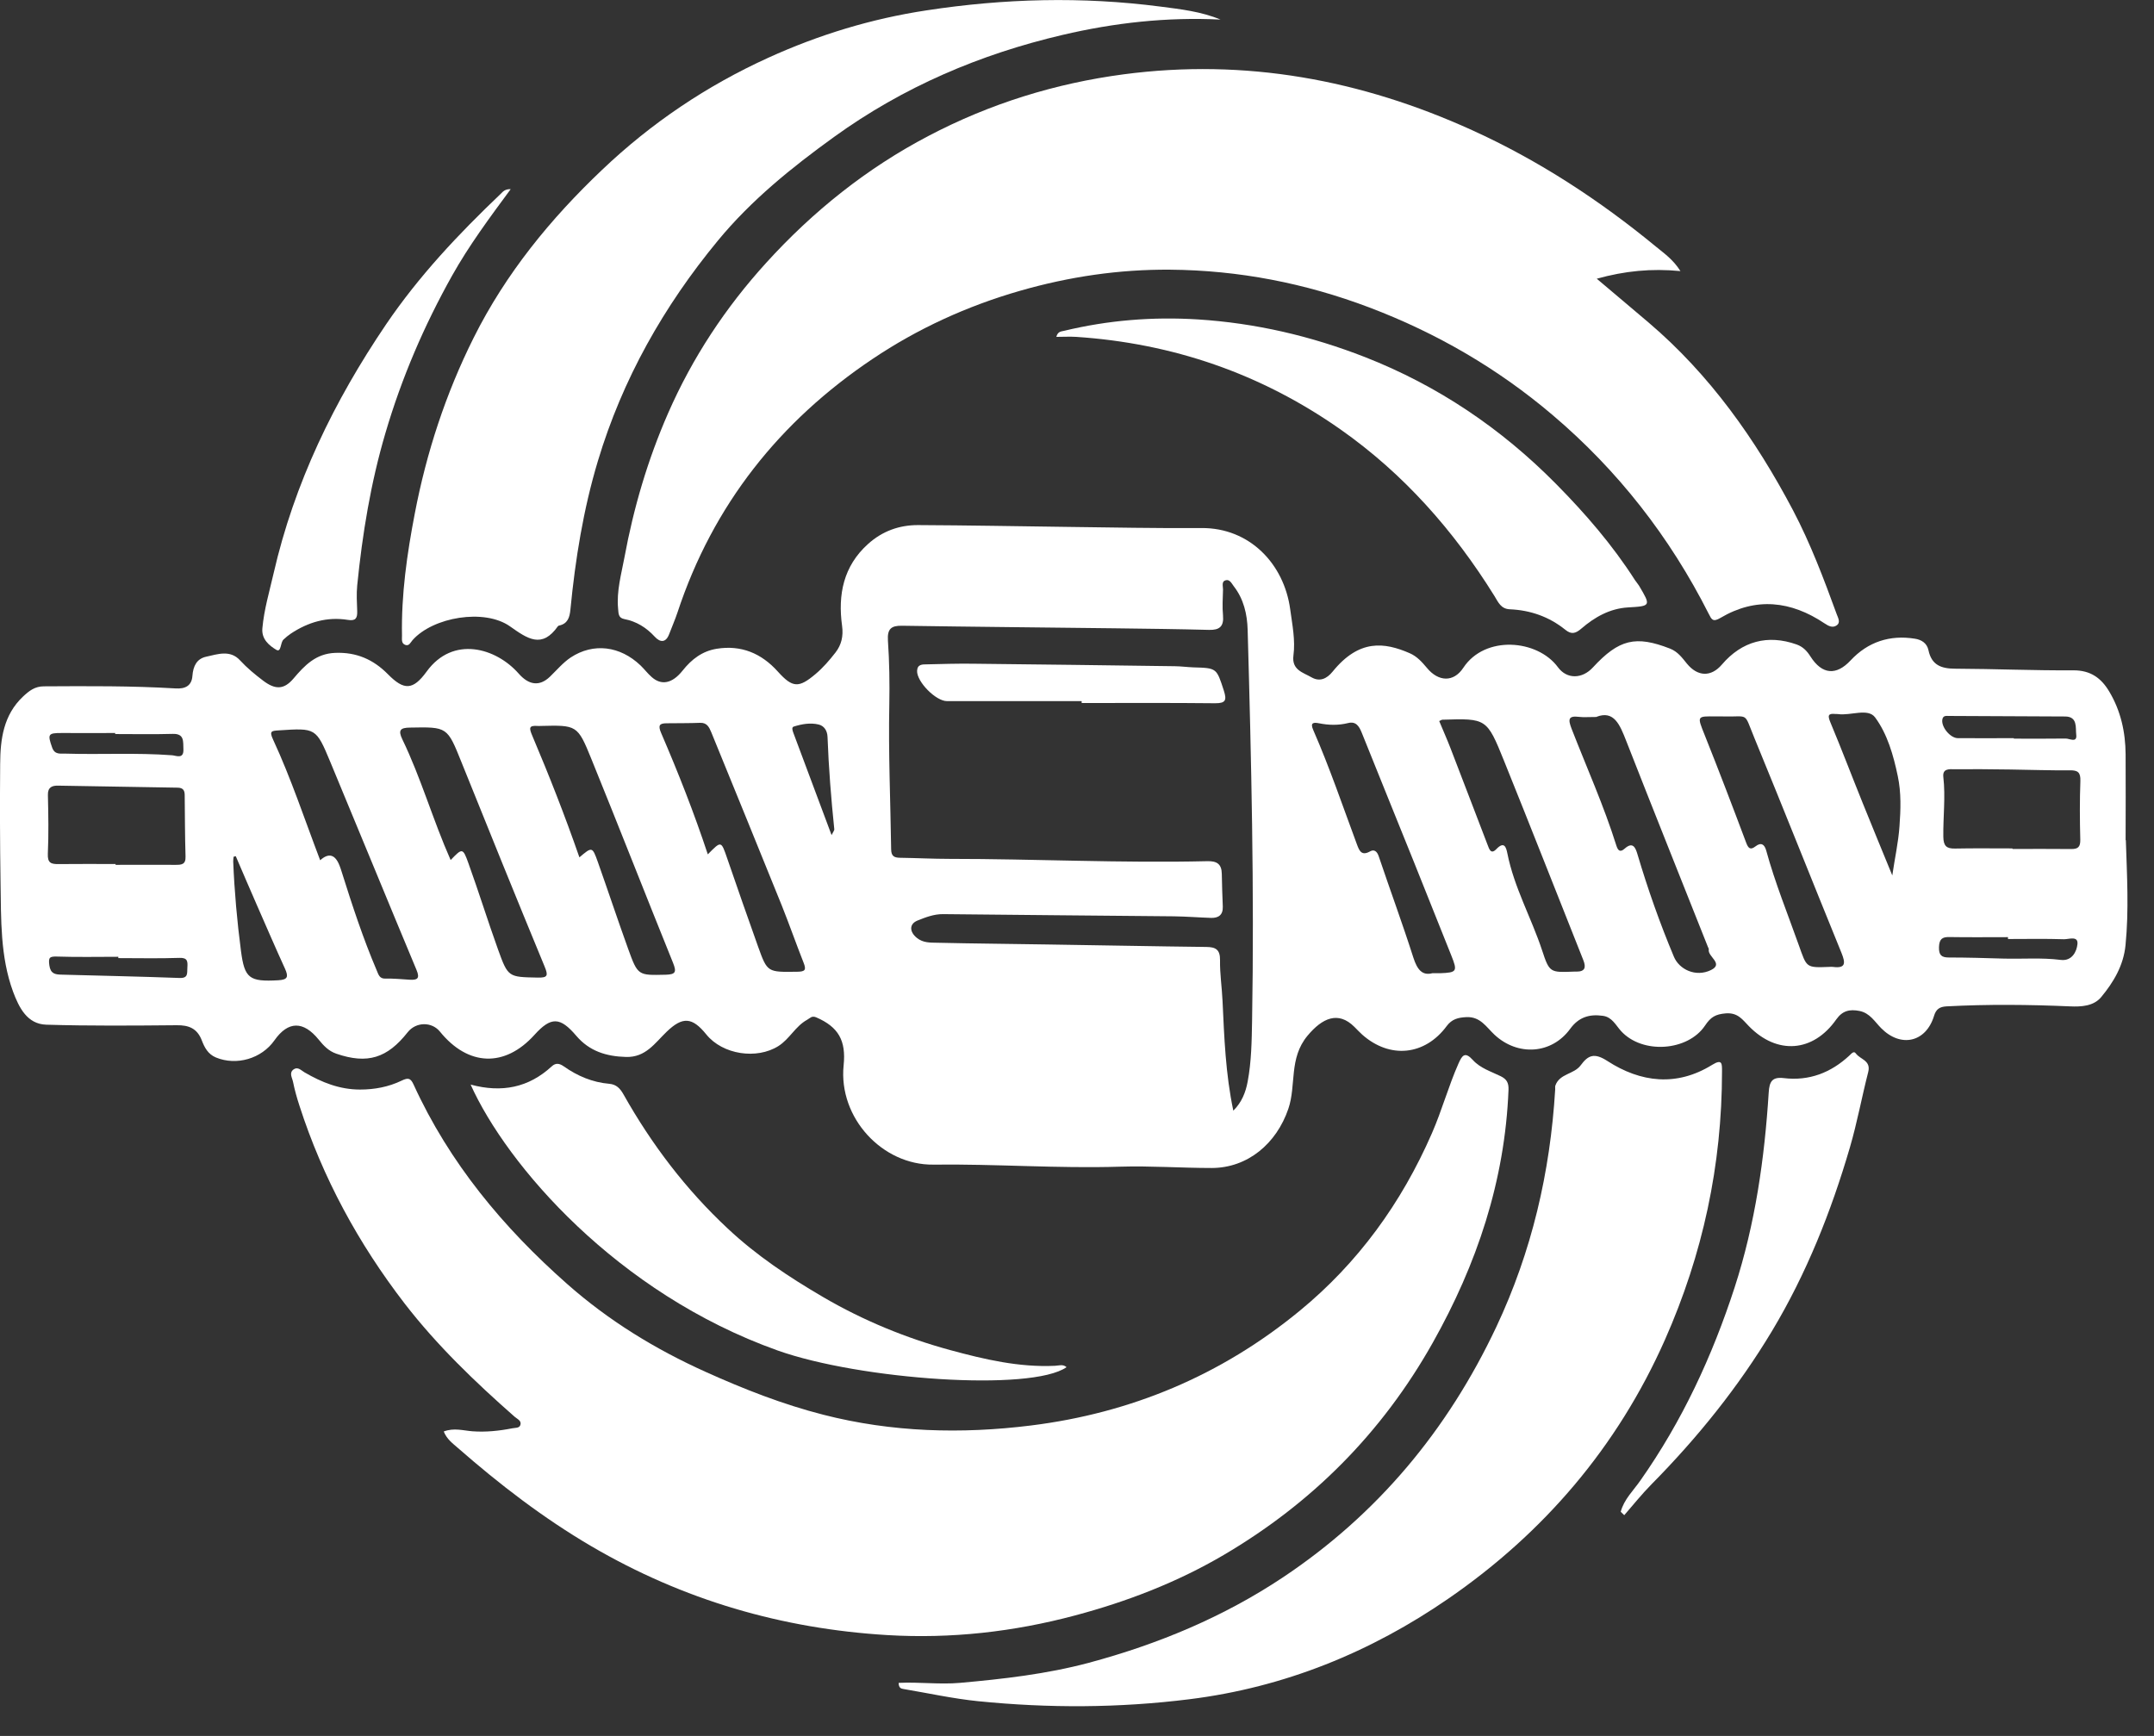 <?xml version="1.0" encoding="UTF-8"?> <svg xmlns="http://www.w3.org/2000/svg" width="67" height="54" viewBox="0 0 67 54" fill="none"><rect x="0" y="0" width="67" height="54" fill="#333333" stroke="none"/><g clip-path="url(#clip0_6_884)"><path d="M25.866 25.977C25.918 25.87 25.953 25.834 25.951 25.8C25.852 24.842 25.776 23.884 25.74 22.921C25.733 22.732 25.636 22.579 25.465 22.538C25.206 22.475 24.943 22.523 24.691 22.601C24.617 22.623 24.651 22.72 24.674 22.788C25.064 23.828 25.453 24.869 25.866 25.977ZM3.68 29.806V29.763C3.047 29.763 2.411 29.777 1.777 29.756C1.54 29.748 1.502 29.785 1.535 30.029C1.571 30.291 1.716 30.313 1.903 30.318C3.132 30.352 4.359 30.376 5.586 30.422C5.864 30.432 5.816 30.267 5.828 30.1C5.84 29.911 5.84 29.787 5.581 29.797C4.948 29.819 4.314 29.804 3.68 29.804M62.458 29.207V29.152C61.85 29.152 61.242 29.159 60.635 29.149C60.41 29.144 60.322 29.212 60.312 29.46C60.305 29.709 60.388 29.785 60.618 29.785C61.186 29.785 61.753 29.802 62.32 29.819C62.913 29.835 63.506 29.785 64.1 29.86C64.446 29.903 64.596 29.605 64.619 29.367C64.645 29.101 64.349 29.22 64.202 29.217C63.62 29.198 63.041 29.21 62.46 29.21M3.583 22.831C3.583 22.831 3.583 22.812 3.583 22.802C3.028 22.802 2.475 22.805 1.92 22.802C1.493 22.8 1.476 22.839 1.621 23.251C1.701 23.484 1.877 23.438 2.029 23.443C3.135 23.477 4.243 23.411 5.351 23.494C5.477 23.503 5.719 23.627 5.705 23.307C5.693 23.074 5.745 22.817 5.37 22.829C4.774 22.846 4.179 22.834 3.583 22.834M62.64 22.96V22.977C63.179 22.977 63.718 22.982 64.256 22.974C64.377 22.974 64.615 23.12 64.581 22.851C64.555 22.642 64.633 22.291 64.237 22.288C63.034 22.283 61.833 22.276 60.63 22.271C60.538 22.271 60.431 22.247 60.414 22.397C60.388 22.625 60.666 22.96 60.898 22.962C61.477 22.967 62.059 22.962 62.64 22.962M7.33 26.634C7.309 26.639 7.287 26.646 7.266 26.651C7.261 26.702 7.252 26.751 7.254 26.802C7.292 27.733 7.375 28.662 7.496 29.586C7.608 30.435 7.755 30.544 8.657 30.493C8.951 30.476 8.977 30.386 8.866 30.136C8.562 29.469 8.272 28.797 7.978 28.126C7.76 27.628 7.546 27.129 7.333 26.632M58.86 27.231C58.934 26.712 59.047 26.215 59.083 25.708C59.121 25.186 59.14 24.66 59.031 24.146C58.896 23.496 58.706 22.831 58.324 22.315C58.101 22.017 57.564 22.269 57.173 22.213C57.147 22.208 57.118 22.213 57.09 22.21C56.855 22.186 56.848 22.262 56.935 22.473C57.282 23.302 57.602 24.146 57.939 24.98C58.243 25.732 58.551 26.481 58.86 27.233M3.595 26.877V26.903C4.217 26.903 4.839 26.898 5.46 26.903C5.648 26.903 5.781 26.894 5.771 26.642C5.752 26.006 5.752 25.368 5.745 24.733C5.745 24.58 5.69 24.505 5.524 24.502C4.283 24.485 3.04 24.456 1.799 24.439C1.621 24.437 1.483 24.488 1.49 24.733C1.504 25.339 1.516 25.948 1.488 26.554C1.474 26.843 1.587 26.882 1.818 26.879C2.411 26.872 3.004 26.877 3.597 26.877M44.548 30.274C44.684 30.274 44.738 30.274 44.795 30.274C45.32 30.255 45.341 30.216 45.142 29.721C44.748 28.742 44.361 27.762 43.967 26.782C43.431 25.451 42.89 24.122 42.356 22.79C42.275 22.589 42.175 22.431 41.933 22.492C41.63 22.567 41.331 22.56 41.027 22.499C40.851 22.465 40.747 22.48 40.849 22.71C41.357 23.872 41.765 25.075 42.206 26.263C42.282 26.467 42.349 26.634 42.617 26.484C42.745 26.411 42.835 26.484 42.887 26.642C43.241 27.692 43.625 28.732 43.962 29.787C44.081 30.158 44.237 30.357 44.553 30.274M9.959 26.76C10.225 26.521 10.426 26.577 10.562 26.928C10.588 26.993 10.61 27.061 10.631 27.129C10.956 28.162 11.293 29.19 11.718 30.187C11.775 30.318 11.801 30.449 11.993 30.442C12.24 30.435 12.489 30.461 12.738 30.476C12.973 30.49 13.073 30.449 12.954 30.168C12.055 28.017 11.172 25.858 10.275 23.704C9.831 22.637 9.824 22.645 8.669 22.72C8.457 22.734 8.367 22.734 8.491 22.999C9.053 24.211 9.473 25.485 9.959 26.76ZM62.597 26.394V26.409C63.207 26.409 63.815 26.404 64.425 26.411C64.636 26.413 64.712 26.348 64.707 26.118C64.691 25.509 64.688 24.9 64.71 24.294C64.719 24.025 64.631 23.959 64.382 23.962C63.765 23.969 63.148 23.945 62.529 23.937C61.947 23.93 61.368 23.923 60.787 23.928C60.635 23.928 60.417 23.901 60.447 24.17C60.519 24.791 60.438 25.412 60.447 26.033C60.452 26.317 60.547 26.401 60.811 26.396C61.406 26.384 62.002 26.392 62.595 26.392M18.021 26.671C18.415 26.336 18.424 26.334 18.593 26.806C18.913 27.709 19.214 28.618 19.539 29.518C19.841 30.355 19.85 30.34 20.704 30.321C21.013 30.313 21.051 30.241 20.935 29.952C20.08 27.837 19.25 25.713 18.391 23.6C17.964 22.548 17.942 22.555 16.808 22.582C16.779 22.582 16.751 22.586 16.725 22.582C16.445 22.562 16.454 22.645 16.559 22.892C17.081 24.124 17.57 25.368 18.021 26.666M44.767 22.431C44.883 22.713 45.009 22.991 45.118 23.275C45.505 24.274 45.884 25.276 46.269 26.275C46.321 26.409 46.371 26.593 46.544 26.413C46.784 26.164 46.846 26.343 46.886 26.544C47.097 27.609 47.633 28.55 47.968 29.566C48.196 30.26 48.219 30.253 48.955 30.224C48.984 30.224 49.01 30.224 49.038 30.224C49.301 30.224 49.34 30.095 49.249 29.867C48.426 27.798 47.614 25.727 46.781 23.663C46.248 22.341 46.233 22.346 44.866 22.388C44.843 22.388 44.819 22.407 44.769 22.429M14.02 26.751C14.378 26.377 14.397 26.37 14.57 26.852C14.891 27.742 15.171 28.645 15.491 29.535C15.804 30.405 15.816 30.391 16.723 30.41C17.041 30.418 17.057 30.347 16.936 30.056C16.065 27.949 15.209 25.834 14.357 23.717C13.911 22.606 13.918 22.611 12.752 22.633C12.451 22.637 12.377 22.713 12.515 22.999C13.097 24.204 13.462 25.499 14.017 26.753M53.587 22.286C53.518 22.286 53.45 22.286 53.378 22.286C52.771 22.278 52.788 22.271 53.022 22.86C53.466 23.971 53.893 25.089 54.313 26.21C54.38 26.389 54.444 26.452 54.603 26.329C54.781 26.19 54.885 26.268 54.937 26.455C55.213 27.464 55.607 28.429 55.955 29.411C56.2 30.095 56.169 30.107 56.89 30.078C56.931 30.078 56.974 30.071 57.016 30.078C57.417 30.131 57.405 29.954 57.28 29.644C56.371 27.415 55.483 25.174 54.567 22.948C54.228 22.123 54.42 22.31 53.587 22.286ZM49.657 22.303C49.399 22.303 49.259 22.317 49.121 22.3C48.775 22.257 48.772 22.378 48.886 22.674C49.356 23.881 49.888 25.065 50.277 26.304C50.327 26.462 50.395 26.525 50.538 26.396C50.792 26.171 50.873 26.37 50.934 26.576C51.255 27.658 51.63 28.72 52.066 29.76C52.232 30.158 52.745 30.405 53.217 30.177C53.632 29.976 53.11 29.76 53.151 29.535C53.155 29.511 53.136 29.481 53.124 29.455C52.277 27.32 51.423 25.191 50.585 23.052C50.388 22.55 50.206 22.084 49.655 22.3M22.017 26.576C22.437 26.149 22.43 26.152 22.619 26.7C22.935 27.619 23.255 28.538 23.583 29.455C23.87 30.253 23.875 30.241 24.798 30.228C25.049 30.226 25.083 30.168 24.995 29.945C24.762 29.355 24.553 28.759 24.319 28.172C23.592 26.372 22.859 24.578 22.126 22.783C22.059 22.623 21.993 22.477 21.777 22.485C21.431 22.499 21.087 22.494 20.74 22.499C20.522 22.499 20.458 22.555 20.564 22.8C21.094 24.029 21.585 25.274 22.017 26.578M38.369 34.543C38.625 34.288 38.746 33.98 38.808 33.648C38.927 33.02 38.934 32.382 38.946 31.744C39.017 27.692 38.922 23.639 38.808 19.589C38.794 19.106 38.685 18.633 38.379 18.24C38.312 18.153 38.253 18.017 38.129 18.049C37.985 18.085 38.044 18.235 38.042 18.34C38.035 18.609 38.016 18.881 38.042 19.147C38.072 19.492 37.928 19.601 37.612 19.594C36.644 19.569 35.678 19.557 34.71 19.545C32.493 19.518 30.275 19.499 28.058 19.465C27.724 19.46 27.596 19.557 27.619 19.926C27.665 20.588 27.674 21.257 27.662 21.922C27.631 23.421 27.698 24.919 27.719 26.418C27.721 26.634 27.814 26.68 27.997 26.683C28.509 26.69 29.019 26.717 29.532 26.717C32.206 26.717 34.878 26.852 37.553 26.789C37.847 26.782 37.999 26.872 38.004 27.185C38.008 27.524 38.023 27.864 38.035 28.203C38.044 28.465 37.897 28.56 37.669 28.553C37.282 28.54 36.895 28.509 36.509 28.504C34.117 28.48 31.725 28.463 29.333 28.436C29.046 28.434 28.787 28.536 28.535 28.637C28.272 28.747 28.293 28.991 28.516 29.173C28.713 29.334 28.936 29.321 29.148 29.326C30.291 29.353 31.438 29.36 32.581 29.38C34.228 29.404 35.877 29.438 37.524 29.457C37.809 29.46 37.954 29.535 37.949 29.869C37.942 30.291 38.008 30.716 38.027 31.138C38.08 32.268 38.12 33.401 38.362 34.548M66.124 26.132C66.159 27.224 66.223 28.312 66.114 29.401C66.053 30.034 65.739 30.558 65.355 31.019C65.122 31.298 64.74 31.322 64.387 31.305C63.108 31.25 61.829 31.237 60.547 31.305C60.336 31.317 60.222 31.388 60.158 31.601C59.907 32.426 59.123 32.6 58.514 31.984C58.312 31.781 58.165 31.514 57.84 31.448C57.533 31.388 57.31 31.439 57.118 31.71C56.397 32.739 55.274 32.819 54.399 31.921C54.202 31.72 54.057 31.494 53.68 31.523C53.359 31.55 53.212 31.637 53.034 31.904C52.503 32.697 51.088 32.806 50.419 32.069C50.258 31.89 50.142 31.637 49.857 31.599C49.441 31.541 49.107 31.637 48.839 32.006C48.264 32.794 47.211 32.862 46.487 32.188C46.231 31.95 46.048 31.618 45.609 31.64C45.353 31.652 45.161 31.703 45.004 31.912C44.323 32.838 43.229 32.947 42.368 32.181C42.285 32.106 42.209 32.023 42.128 31.943C41.623 31.439 41.127 31.671 40.671 32.217C40.082 32.925 40.327 33.752 40.073 34.494C39.703 35.576 38.808 36.33 37.693 36.333C36.741 36.333 35.787 36.263 34.836 36.292C32.899 36.352 30.968 36.204 29.031 36.228C27.448 36.248 26.075 34.773 26.241 33.139C26.321 32.365 26.077 31.945 25.389 31.647C25.246 31.587 25.197 31.674 25.102 31.725C24.741 31.924 24.561 32.319 24.212 32.54C23.54 32.964 22.479 32.809 21.969 32.178C21.53 31.635 21.231 31.618 20.735 32.096C20.37 32.447 20.085 32.896 19.473 32.879C18.858 32.862 18.334 32.7 17.926 32.222C17.423 31.63 17.14 31.62 16.623 32.193C15.702 33.212 14.561 33.173 13.683 32.089C13.429 31.778 12.94 31.783 12.681 32.11C12.048 32.913 11.433 33.112 10.46 32.777C10.218 32.693 10.064 32.525 9.914 32.341C9.437 31.752 8.963 31.756 8.538 32.36C8.135 32.935 7.356 33.158 6.718 32.896C6.471 32.794 6.362 32.586 6.277 32.363C6.132 31.987 5.868 31.887 5.496 31.892C4.143 31.904 2.791 31.916 1.438 31.875C0.845 31.856 0.593 31.346 0.406 30.847C0.005 29.751 0.036 28.601 0.017 27.464C-0.002 26.232 -0.005 25 0.005 23.767C0.009 22.991 0.109 22.242 0.714 21.67C0.904 21.49 1.087 21.35 1.362 21.35C2.729 21.342 4.098 21.333 5.463 21.415C5.766 21.434 5.963 21.33 5.985 21.025C6.008 20.717 6.122 20.491 6.414 20.428C6.77 20.35 7.159 20.207 7.465 20.54C7.686 20.78 7.931 20.981 8.187 21.175C8.557 21.454 8.828 21.461 9.127 21.11C9.48 20.692 9.827 20.333 10.425 20.309C11.084 20.282 11.613 20.513 12.067 20.974C12.565 21.48 12.845 21.476 13.27 20.891C14.091 19.759 15.432 20.154 16.134 20.954C16.445 21.308 16.777 21.366 17.107 21.049C17.318 20.845 17.513 20.612 17.752 20.452C18.46 19.987 19.288 20.093 19.924 20.7C20.045 20.816 20.147 20.954 20.273 21.063C20.569 21.325 20.906 21.27 21.231 20.862C21.516 20.503 21.848 20.253 22.294 20.181C23.054 20.059 23.683 20.321 24.195 20.891C24.655 21.403 24.848 21.405 25.365 20.969C25.602 20.77 25.799 20.54 25.987 20.299C26.174 20.059 26.236 19.788 26.193 19.47C26.058 18.495 26.236 17.61 26.998 16.924C27.444 16.521 27.973 16.332 28.557 16.334C30.099 16.341 31.642 16.37 33.184 16.39C34.579 16.407 35.975 16.436 37.37 16.426C38.872 16.414 39.942 17.544 40.132 18.956C40.196 19.434 40.296 19.909 40.232 20.392C40.173 20.843 40.536 20.92 40.797 21.071C41.048 21.214 41.267 21.119 41.452 20.891C42.277 19.875 43.06 19.977 43.848 20.319C44.076 20.418 44.23 20.593 44.385 20.777C44.743 21.211 45.215 21.231 45.517 20.772C46.191 19.751 47.823 19.89 48.459 20.755C48.739 21.136 49.214 21.122 49.544 20.765C50.358 19.882 50.88 19.761 51.945 20.176C52.185 20.27 52.32 20.457 52.469 20.641C52.806 21.054 53.224 21.066 53.561 20.671C54.183 19.943 54.987 19.73 55.882 20.047C56.079 20.117 56.205 20.248 56.314 20.421C56.679 20.993 57.121 21.017 57.562 20.544C58.103 19.965 58.784 19.744 59.562 19.868C59.764 19.899 59.937 20.003 59.985 20.227C60.082 20.69 60.383 20.799 60.808 20.801C62.038 20.806 63.269 20.86 64.498 20.852C65.025 20.852 65.357 21.088 65.611 21.517C65.967 22.116 66.112 22.773 66.117 23.464C66.124 24.355 66.117 25.247 66.117 26.137" fill="white"></path><path d="M13.806 44.528C14.124 44.409 14.409 44.501 14.694 44.523C15.109 44.554 15.522 44.511 15.932 44.431C16.027 44.411 16.153 44.431 16.186 44.327C16.229 44.193 16.089 44.142 16.009 44.072C14.777 42.988 13.593 41.853 12.584 40.546C11.151 38.685 10.038 36.643 9.312 34.388C9.234 34.148 9.165 33.903 9.115 33.655C9.091 33.529 8.98 33.374 9.134 33.265C9.264 33.173 9.371 33.299 9.471 33.357C10.007 33.67 10.565 33.893 11.198 33.893C11.649 33.893 12.086 33.811 12.489 33.617C12.691 33.52 12.769 33.529 12.864 33.736C13.98 36.18 15.655 38.186 17.634 39.934C18.925 41.077 20.377 41.967 21.948 42.675C23.142 43.213 24.347 43.686 25.612 44.009C27.741 44.554 29.898 44.613 32.067 44.343C35.178 43.956 37.98 42.786 40.424 40.778C42.237 39.289 43.59 37.429 44.539 35.254C44.85 34.543 45.052 33.794 45.365 33.086C45.479 32.828 45.567 32.702 45.813 32.974C46.044 33.229 46.376 33.33 46.675 33.476C46.865 33.568 46.931 33.682 46.922 33.903C46.81 36.738 45.937 39.331 44.563 41.773C42.982 44.581 40.802 46.761 38.061 48.372C36.611 49.223 35.059 49.82 33.443 50.251C31.528 50.763 29.58 50.981 27.601 50.863C24.326 50.666 21.255 49.774 18.401 48.103C16.901 47.225 15.534 46.172 14.229 45.03C14.077 44.897 13.901 44.77 13.804 44.533" fill="white"></path><path d="M52.273 8.433C51.361 8.345 50.54 8.428 49.667 8.67C50.236 9.153 50.763 9.592 51.285 10.038C53.186 11.658 54.605 13.662 55.773 15.876C56.318 16.914 56.729 18.005 57.13 19.104C57.17 19.215 57.261 19.361 57.13 19.453C57.009 19.538 56.886 19.482 56.753 19.392C55.709 18.692 54.617 18.566 53.511 19.223C53.276 19.363 53.236 19.264 53.151 19.097C51.94 16.7 50.319 14.629 48.293 12.91C46.589 11.462 44.681 10.356 42.595 9.565C40.593 8.806 38.523 8.406 36.395 8.389C34.814 8.377 33.26 8.605 31.727 9.046C30.082 9.519 28.542 10.223 27.133 11.171C24.262 13.099 22.18 15.696 21.072 19.055C20.996 19.283 20.899 19.502 20.814 19.727C20.709 20.004 20.531 19.984 20.37 19.81C20.104 19.521 19.796 19.329 19.416 19.257C19.231 19.22 19.24 19.084 19.226 18.934C19.174 18.386 19.326 17.862 19.423 17.341C19.708 15.796 20.149 14.297 20.78 12.856C21.54 11.12 22.567 9.568 23.83 8.178C25.291 6.568 26.967 5.231 28.877 4.23C30.787 3.226 32.823 2.593 34.957 2.311C38.732 1.814 42.327 2.476 45.787 4.048C47.859 4.989 49.752 6.226 51.513 7.676C51.76 7.88 52.04 8.069 52.27 8.433" fill="white"></path><path d="M27.952 52.349C28.595 52.318 29.226 52.405 29.86 52.349C31.21 52.228 32.558 52.075 33.87 51.724C36.013 51.149 38.054 50.302 39.912 49.063C42.837 47.111 45.023 44.499 46.542 41.278C47.645 38.935 48.219 36.471 48.374 33.891C48.376 33.847 48.367 33.801 48.381 33.764C48.516 33.391 48.96 33.422 49.169 33.136C49.399 32.824 49.589 32.739 49.999 33.005C51.034 33.675 52.154 33.808 53.257 33.124C53.573 32.93 53.563 33.09 53.563 33.328C53.563 36.245 52.965 39.022 51.786 41.681C50.303 45.023 48.015 47.681 45.071 49.715C42.638 51.396 39.952 52.49 37 52.858C34.803 53.133 32.615 53.14 30.42 52.919C29.639 52.839 28.868 52.669 28.092 52.538C28.023 52.526 27.956 52.504 27.952 52.352" fill="white"></path><path d="M37.968 0.609C36.298 0.526 34.663 0.708 33.047 1.087C30.484 1.688 28.106 2.699 25.944 4.259C24.625 5.212 23.372 6.221 22.328 7.487C20.648 9.524 19.366 11.782 18.597 14.341C18.144 15.849 17.895 17.396 17.743 18.961C17.719 19.213 17.655 19.402 17.39 19.46C17.375 19.463 17.361 19.47 17.354 19.48C16.856 20.188 16.41 19.87 15.864 19.485C15.069 18.922 13.467 19.194 12.831 19.914C12.767 19.987 12.727 20.103 12.608 20.062C12.475 20.013 12.506 19.885 12.504 19.771C12.48 18.49 12.66 17.234 12.9 15.985C13.265 14.074 13.866 12.243 14.732 10.509C15.733 8.505 17.121 6.81 18.726 5.285C20.259 3.825 21.988 2.665 23.896 1.797C25.467 1.082 27.105 0.582 28.816 0.323C31.238 -0.048 33.659 -0.111 36.087 0.204C36.72 0.286 37.361 0.357 37.964 0.609" fill="white"></path><path d="M32.857 10.479C32.904 10.303 33.014 10.312 33.101 10.29C34.468 9.961 35.847 9.849 37.257 9.936C39.055 10.05 40.783 10.453 42.458 11.108C44.712 11.991 46.687 13.319 48.403 15.056C49.311 15.975 50.154 16.95 50.856 18.046C50.894 18.105 50.944 18.158 50.98 18.216C51.355 18.849 51.355 18.854 50.64 18.895C50.073 18.929 49.603 19.196 49.186 19.555C49.01 19.705 48.882 19.746 48.69 19.591C48.187 19.184 47.6 18.98 46.962 18.953C46.684 18.941 46.601 18.73 46.485 18.541C45.216 16.499 43.657 14.736 41.696 13.358C39.217 11.617 36.469 10.678 33.474 10.479C33.275 10.467 33.075 10.479 32.859 10.479" fill="white"></path><path d="M14.637 33.738C15.615 34.002 16.445 33.83 17.16 33.173C17.29 33.051 17.409 33.083 17.534 33.17C17.964 33.473 18.431 33.67 18.953 33.714C19.172 33.733 19.29 33.859 19.395 34.046C20.27 35.6 21.334 37 22.632 38.212C23.533 39.059 24.551 39.733 25.61 40.352C26.856 41.079 28.177 41.622 29.558 41.998C30.622 42.287 31.699 42.539 32.817 42.486C32.935 42.481 33.066 42.428 33.175 42.529C32.081 43.296 26.744 42.92 24.184 42.008C19.186 40.225 15.764 36.241 14.637 33.735" fill="white"></path><path d="M50.413 47.026C50.515 46.64 50.809 46.364 51.025 46.053C52.321 44.21 53.258 42.195 53.956 40.046C54.596 38.072 54.886 36.039 55.016 33.978C55.038 33.646 55.121 33.493 55.486 33.537C56.269 33.631 56.95 33.372 57.529 32.831C57.593 32.77 57.664 32.681 57.726 32.77C57.859 32.957 58.203 32.984 58.111 33.347C57.911 34.126 57.767 34.921 57.541 35.693C56.957 37.691 56.191 39.614 55.121 41.399C54.067 43.155 52.795 44.729 51.367 46.175C51.068 46.478 50.802 46.812 50.522 47.133C50.486 47.099 50.448 47.062 50.413 47.028" fill="white"></path><path d="M15.885 5.884C15.221 6.783 14.587 7.639 14.063 8.573C13.192 10.128 12.494 11.753 11.989 13.47C11.531 15.022 11.272 16.606 11.111 18.211C11.085 18.478 11.101 18.747 11.111 19.016C11.118 19.235 11.056 19.322 10.821 19.283C10.176 19.179 9.587 19.351 9.046 19.71C8.966 19.763 8.892 19.826 8.821 19.892C8.714 19.986 8.754 20.311 8.591 20.212C8.379 20.084 8.13 19.887 8.161 19.545C8.213 18.963 8.379 18.408 8.508 17.845C9.155 15.02 10.392 12.478 12.005 10.096C13.033 8.581 14.264 7.278 15.572 6.032C15.641 5.966 15.698 5.879 15.888 5.884" fill="white"></path><path d="M33.642 21.81C32.247 21.81 30.852 21.81 29.456 21.81C29.105 21.81 28.512 21.202 28.526 20.867C28.536 20.658 28.695 20.668 28.83 20.666C29.3 20.654 29.77 20.641 30.239 20.646C32.342 20.668 34.444 20.695 36.544 20.724C36.737 20.726 36.929 20.753 37.123 20.76C37.852 20.78 37.84 20.785 38.066 21.478C38.16 21.774 38.134 21.878 37.797 21.876C36.414 21.861 35.028 21.869 33.645 21.869C33.645 21.852 33.645 21.832 33.645 21.815" fill="white"></path></g><defs><clipPath id="clip0_6_884"><rect width="66.176" height="53.072" fill="white"></rect></clipPath></defs></svg> 